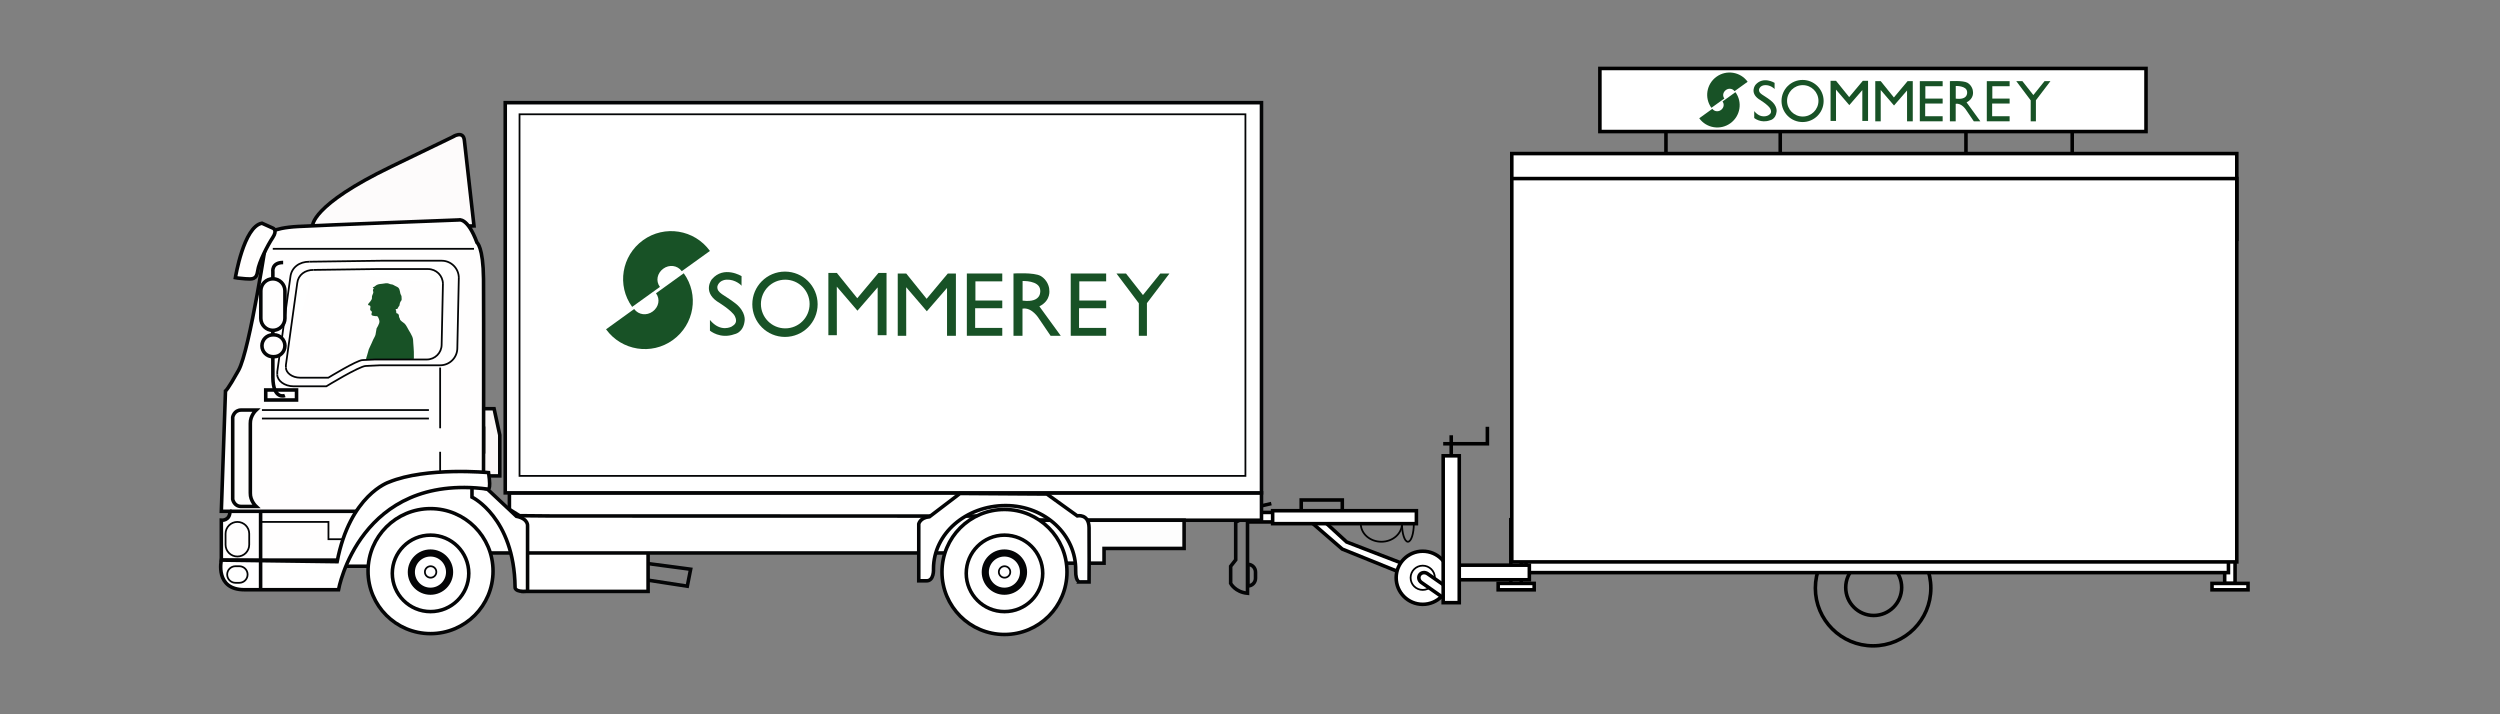 <?xml version="1.0" encoding="utf-8"?>
<!-- Generator: Adobe Illustrator 16.0.0, SVG Export Plug-In . SVG Version: 6.00 Build 0)  -->
<!DOCTYPE svg PUBLIC "-//W3C//DTD SVG 1.1//EN" "http://www.w3.org/Graphics/SVG/1.1/DTD/svg11.dtd">
<svg version="1.1" id="Ebene_1" xmlns="http://www.w3.org/2000/svg" xmlns:xlink="http://www.w3.org/1999/xlink" x="0px" y="0px"
	 width="700px" height="200px" viewBox="0 0 700 200" enable-background="new 0 0 700 200" xml:space="preserve">
<rect x="0" y="0" width="700" height="200" fill="#808080" stroke="none"/>
<g>
	<rect x="423.031" y="145.521" fill="#FFFFFF" stroke="#000000" stroke-miterlimit="10" width="2.91" height="17.832"/>
	<rect x="419.488" y="163.354" fill="#FFFFFF" stroke="#000000" stroke-miterlimit="10" width="10.082" height="1.792"/>
</g>
<g>
	<rect x="622.908" y="145.521" fill="#FFFFFF" stroke="#000000" stroke-miterlimit="10" width="2.91" height="17.832"/>
	<rect x="619.365" y="163.354" fill="#FFFFFF" stroke="#000000" stroke-miterlimit="10" width="10.08" height="1.792"/>
</g>
<circle fill="none" stroke="#000000" stroke-miterlimit="10" cx="524.468" cy="164.667" r="16.167"/>
<circle fill="none" stroke="#000000" stroke-miterlimit="10" cx="524.634" cy="164.5" r="7.833"/>
<rect x="427.301" y="155.334" fill="#FFFFFF" stroke="#000000" stroke-miterlimit="10" width="196.666" height="5"/>
<rect x="423.301" y="43" fill="#FFFFFF" stroke="#000000" stroke-miterlimit="10" width="203" height="24"/>
<rect x="395.217" y="158.25" fill="#FFFFFF" stroke="#000000" stroke-miterlimit="10" width="33" height="4.084"/>
<polygon fill="#FFFFFF" stroke="#000000" stroke-miterlimit="10" points="366.467,145.625 375.842,153.75 395.885,161.834 
	395.885,159 377.051,151.75 370.385,145.625 "/>
<rect x="423.301" y="50" fill="#FFFFFF" stroke="#000000" stroke-miterlimit="10" width="203" height="107.334"/>
<circle fill="#FFFFFF" stroke="#000000" stroke-miterlimit="10" cx="398.365" cy="161.777" r="7.437"/>
<circle fill="#FFFFFF" stroke="#000000" stroke-width="0.5" stroke-miterlimit="10" cx="398.366" cy="161.778" r="3.398"/>
<path fill="#FFFFFF" stroke="#000000" stroke-miterlimit="10" d="M407.203,167.697c-0.477,0.68-1.465,0.807-2.211,0.285l-6.98-4.877
	c-0.746-0.521-0.965-1.494-0.49-2.174l0,0c0.475-0.679,1.463-0.807,2.209-0.285l6.98,4.877
	C407.457,166.045,407.676,167.018,407.203,167.697L407.203,167.697z"/>
<path fill="none" d="M341.051,98.084c0,3.822,3.317,6.916,7.416,6.916"/>
<rect x="404.092" y="127.625" fill="#FFFFFF" stroke="#000000" stroke-miterlimit="10" width="4.5" height="41.125"/>
<polyline fill="none" stroke="#000000" stroke-miterlimit="10" points="404.092,124.25 416.467,124.25 416.467,119.5 "/>
<line fill="none" stroke="#000000" stroke-miterlimit="10" x1="406.342" y1="121.875" x2="406.342" y2="127.625"/>
<polyline fill="none" stroke="#000000" stroke-miterlimit="10" points="355.967,141 352.717,141.75 350.218,143.959 "/>
<polygon fill="#FFFFFF" stroke="#000000" stroke-miterlimit="10" points="359.842,146.146 350.217,146.146 350.217,143.479 
	351.219,143.479 359.842,143.479 "/>
<polyline fill="none" stroke="#000000" stroke-miterlimit="10" points="364.342,143 364.342,140 375.842,140 375.842,142.625 "/>
<rect x="356.342" y="143" fill="#FFFFFF" stroke="#000000" stroke-miterlimit="10" width="40.25" height="3.625"/>
<g>
	<path fill="none" stroke="#000000" stroke-width="0.5" stroke-miterlimit="10" d="M392.557,146.625c0,2.796-2.582,5.063-5.77,5.063
		s-5.771-2.267-5.771-5.063"/>
	<path fill="none" stroke="#000000" stroke-width="0.5" stroke-miterlimit="10" d="M395.871,146.625
		c0,2.796-0.742,5.063-1.656,5.063c-0.916,0-1.658-2.267-1.658-5.063"/>
</g>
<g>
	<line fill="none" stroke="#000000" stroke-miterlimit="10" x1="466.467" y1="34.5" x2="466.467" y2="43"/>
	<line fill="none" stroke="#000000" stroke-miterlimit="10" x1="580.217" y1="34.5" x2="580.217" y2="43"/>
	<line fill="none" stroke="#000000" stroke-miterlimit="10" x1="498.467" y1="34.5" x2="498.467" y2="43"/>
	<line fill="none" stroke="#000000" stroke-miterlimit="10" x1="550.467" y1="34.5" x2="550.467" y2="43"/>
	<rect x="447.967" y="19.167" fill="#FFFFFF" stroke="#000000" stroke-miterlimit="10" width="152.916" height="17.667"/>
</g>
<g>
	<g>
		<path fill="#185226" d="M485.668,25.532l3.672-2.64c-2.023-2.796-5.93-3.423-8.727-1.4c-2.797,2.023-3.443,5.901-1.422,8.698
			l3.623-2.605c-0.576-0.78-0.35-1.795,0.432-2.373C484.025,24.634,485.09,24.752,485.668,25.532z"/>
	</g>
	<g>
		<path fill="#185226" d="M479.455,30.47l-3.668,2.645c2.025,2.794,5.934,3.417,8.729,1.391c2.793-2.026,3.436-5.905,1.41-8.7
			l-3.619,2.61c0.578,0.78,0.352,1.794-0.428,2.373C481.1,31.367,480.033,31.25,479.455,30.47z"/>
	</g>
</g>
<polyline fill="#FAF7F7" stroke="#040506" stroke-miterlimit="10" points="135.385,114.438 138.343,114.438 139.94,121.813 
	139.94,133.25 135.655,133.25 "/>
<polygon fill="none" stroke="#040506" stroke-miterlimit="10" points="174.941,156.947 174.941,161.447 192.442,164.135 
	193.379,159.385 "/>
<rect x="146.343" y="154.146" fill="#FFFFFF" stroke="#040506" stroke-miterlimit="10" width="35.125" height="11.448"/>
<g>
	<path fill="none" stroke="#040506" stroke-miterlimit="10" d="M345.999,146.195v10.559l-1.416,1.81v4.779
		c0,0,1.258,2.456,4.719,2.771v-21.549L345.999,146.195z"/>
	<path fill="none" stroke="#040506" stroke-miterlimit="10" d="M349.4,164.068L349.4,164.068c1.184,0,2.143-0.959,2.143-2.143v-1.77
		c0-1.184-0.959-2.144-2.143-2.144l0,0V164.068z"/>
</g>
<rect x="142.634" y="138" fill="#FFFFFF" stroke="#040506" stroke-miterlimit="10" width="210.583" height="7.666"/>
<rect x="141.468" y="28.75" fill="#FFFFFF" stroke="#040506" stroke-miterlimit="10" width="211.749" height="109.25"/>
<path fill="#FFFFFF" stroke="#040506" stroke-miterlimit="10" d="M145.483,144.391l-16.016-9.891l-21,4.5l-5.417,6.666
	l-6.833,12.875h8.417l30.167-3.707h141.078V144.5c0,0-118.524-0.031-121.724-0.031L145.483,144.391z"/>
<polygon fill="#FDFDFD" stroke="#040506" stroke-miterlimit="10" points="278.384,150.67 294.384,150.67 294.384,157.689 
	309.134,157.689 309.134,153.564 331.551,153.564 331.551,145.666 278.384,145.666 "/>
<path fill="#FFFFFF" stroke="#040506" stroke-miterlimit="10" d="M301.19,159.688c0.166-9.768-8.428-18.125-19.594-18.125
	s-20.219,7.919-20.219,17.688c0,0,0.25,3.563-2.125,3.375h-2v-15.938c0,0,0.375-1.75,3-2l8.549-6.521l24.334,0.167l8.492,6.104
	c0,0,3.25-0.688,3.313,3.313s0,15.188,0,15.188h-2.375C302.565,162.938,301.127,163.375,301.19,159.688z"/>
<rect x="145.468" y="32" fill="#FFFFFF" stroke="#040506" stroke-width="0.5" stroke-miterlimit="10" width="203.25" height="101.25"/>
<path fill="#FFFFFF" stroke="#040506" stroke-miterlimit="10" d="M132.155,135.938v3.25c0,0,11.813,5.688,12.063,25.188
	c0,0-0.313,1.521,3.5,1.166v-18.229c0,0,0.313-2.063-3.125-2.75l-8.125-7.625L132.155,135.938z"/>
<path fill="none" stroke="#040506" stroke-miterlimit="10" d="M79.28,73.5"/>
<path fill="#FDFBFB" stroke="#040506" stroke-miterlimit="10" d="M87.53,63.25c0,0-0.625-5.688,22.063-16.625
	s17.063-8.25,17.063-8.25s3.125-2.063,3.375,1l2.688,23.875l-45.189,1.375L87.53,63.25z"/>
<path fill="none" stroke="#040506" stroke-miterlimit="10" d="M77.727,105.188"/>
<path fill="none" stroke="#040506" stroke-miterlimit="10" d="M135.385,126.5h-15.5c-1.818,0-3.292-1.474-3.292-3.291l0,0
	c0-1.818,1.474-3.292,3.292-3.292h15.5V126.5z"/>
<polyline fill="none" stroke="#040506" stroke-miterlimit="10" points="121.551,120.125 121.551,121.625 120.093,121.625 
	120.093,124.667 121.551,124.667 121.551,126.042 "/>
<path fill="#FFFEFE" stroke="#040506" stroke-miterlimit="10" d="M95.718,156.834h-33.75v-11.168c0,0,2.417,0.251,2.417-2.499
	h-2.417l1.167-33.667c0,0,0.593-0.307,3.667-5.834c3.137-5.641,8-37.916,8-37.916s0.917-1.917,8.667-2.334
	c7.75-0.416,45-1.832,45-1.832s2.417-0.834,5.083,6.333c0,0,1.75,1.193,1.833,10.2c0.083,9.008,0,55.508,0,55.508L109.843,138
	l-6.792,5.25l-4.356,7L95.718,156.834z"/>
<line fill="none" stroke="#040506" stroke-width="0.5" stroke-miterlimit="10" x1="76.377" y1="69.667" x2="132.718" y2="69.667"/>
<line fill="none" stroke="#040506" stroke-width="0.5" stroke-miterlimit="10" x1="123.239" y1="126.5" x2="123.239" y2="132.334"/>
<rect x="74.405" y="109.193" fill="#FFFEFE" stroke="#040506" stroke-miterlimit="10" width="8.625" height="2.807"/>
<line fill="none" stroke="#040506" stroke-miterlimit="10" x1="64.384" y1="143.167" x2="99.843" y2="143.167"/>
<path fill="#FFFFFF" stroke="#040506" stroke-miterlimit="10" d="M61.968,156.834c0,0-1.864,8.291,6.469,8.291H94.78
	c0,0,5.854-32.791,41.688-28.188c0,0,1.167,0.979,0.333-4.604c0,0-17.417-1.667-27.917,2.666c0,0-10.905,3.563-14.489,22.271
	L61.968,156.834z"/>
<path fill="#FFFEFE" stroke="#040506" stroke-miterlimit="10" d="M65.905,77.75c0,0,2.313-14.313,7.438-15.25l3.063,1.375
	c0,0,1.382,0.5-0.028,2.625s-3.91,6.938-4.222,9.375s-1.563,2.313-3.438,2.188S65.905,77.75,65.905,77.75z"/>
<path fill="none" stroke="#040506" stroke-miterlimit="10" d="M79.78,110.75c0,0-3.313,1.313-3.375-5.125s0-29.5,0-29.5
	S75.968,73.5,79.28,73.5"/>
<path fill="none" stroke="#040506" stroke-width="0.5" stroke-miterlimit="10" d="M77.635,104.895v-0.811l3.674-26.547
	c0.291-2.643,2.534-4.287,5.31-4.258l0,0"/>
<path fill="none" stroke="#040506" stroke-width="0.5" stroke-miterlimit="10" d="M128.468,77.813l-0.416,19.656l0,0
	c0,2.658-2.155,4.813-4.813,4.813h-16.792l-4.029,0.189c-1.766,0.023-11.051,5.701-11.051,5.701h-6.916h-2.192
	c-2.658,0-4.625-1.629-4.625-3.277l0,0"/>
<path fill="#FFFEFE" stroke="#040506" stroke-miterlimit="10" d="M79.78,89.125c0,1.863-1.511,3.375-3.375,3.375l0,0
	c-1.864,0-3.375-1.512-3.375-3.375v-7.688c0-1.863,1.511-3.375,3.375-3.375l0,0c1.864,0,3.375,1.512,3.375,3.375V89.125z"/>
<path fill="#FFFEFE" stroke="#040506" stroke-miterlimit="10" d="M79.78,96.813c0,1.691-1.371,3.063-3.063,3.063h-0.313
	c-1.691,0-3.063-1.371-3.063-3.063l0,0c0-1.691,1.371-3.063,3.063-3.063h0.313C78.409,93.75,79.78,95.121,79.78,96.813L79.78,96.813
	z"/>
<path fill="#FFFEFE" stroke="#040506" stroke-width="0.5" stroke-miterlimit="10" d="M86.619,73.279L106.864,73h16.792
	c2.658,0,4.813,2.154,4.813,4.813l0,0"/>
<path fill="#FDFDFD" stroke="#040506" stroke-miterlimit="10" d="M70.093,138.053c-0.063,2.188,1.625,3.75,1.625,3.75
	s-2.188,0-4.188,0s-2.375-2-2.375-2v-22.99c0,0,0.375-2,2.375-2s4.188,0,4.188,0s-1.688,1.563-1.625,3.75V138.053z"/>
<circle fill="#FFFFFF" stroke="#040506" stroke-miterlimit="10" cx="120.551" cy="159.916" r="17.5"/>
<circle fill="#FFFFFF" stroke="#040506" stroke-miterlimit="10" cx="120.551" cy="160.542" r="10.708"/>
<circle fill="#FFFFFF" stroke="#040506" stroke-width="2" stroke-miterlimit="10" cx="120.53" cy="160.188" r="5.354"/>
<circle fill="#FFFFFF" stroke="#040506" stroke-width="0.5" stroke-miterlimit="10" cx="120.572" cy="160.146" r="1.604"/>
<path fill="none" stroke="#040506" stroke-width="0.5" stroke-miterlimit="10" d="M69.78,152.512c0,1.83-1.483,3.313-3.313,3.313
	l0,0c-1.83,0-3.313-1.482-3.313-3.313v-3.063c0-1.829,1.483-3.313,3.313-3.313l0,0c1.83,0,3.313,1.483,3.313,3.313V152.512z"/>
<path fill="none" stroke="#040506" stroke-width="0.5" stroke-miterlimit="10" d="M69.327,160.864c0,1.283-1.04,2.323-2.323,2.323
	h-1.072c-1.283,0-2.323-1.04-2.323-2.323l0,0c0-1.282,1.04-2.323,2.323-2.323h1.072C68.287,158.541,69.327,159.582,69.327,160.864
	L69.327,160.864z"/>
<line fill="none" stroke="#040506" stroke-width="0.5" stroke-miterlimit="10" x1="123.239" y1="102.917" x2="123.239" y2="119.917"/>
<polyline fill="none" stroke="#040506" stroke-width="0.5" stroke-miterlimit="10" points="72.968,146.137 91.968,146.137 
	91.968,150.98 96.218,150.98 "/>
<line fill="none" stroke="#040506" stroke-width="0.5" stroke-miterlimit="10" x1="73.343" y1="114.813" x2="120.093" y2="114.813"/>
<line fill="none" stroke="#040506" stroke-width="0.5" stroke-miterlimit="10" x1="73.343" y1="117.188" x2="120.093" y2="117.188"/>
<line fill="none" stroke="#040506" stroke-miterlimit="10" x1="72.968" y1="143.167" x2="72.968" y2="165.125"/>
<circle fill="#FFFFFF" stroke="#040506" stroke-miterlimit="10" cx="281.254" cy="160.155" r="17.5"/>
<circle fill="#FFFFFF" stroke="#040506" stroke-miterlimit="10" cx="281.254" cy="160.542" r="10.708"/>
<circle fill="#FFFFFF" stroke="#040506" stroke-width="2" stroke-miterlimit="10" cx="281.233" cy="160.188" r="5.354"/>
<circle fill="#FFFFFF" stroke="#040506" stroke-width="0.5" stroke-miterlimit="10" cx="281.275" cy="160.146" r="1.604"/>
<path fill="#FFFFFF" stroke="#040506" stroke-width="0.5" stroke-miterlimit="10" d="M80.051,102.921v-0.702l3.178-22.961
	c0.251-2.285,2.191-3.708,4.592-3.683l0,0"/>
<path fill="#FFFFFF" stroke="#040506" stroke-width="0.5" stroke-miterlimit="10" d="M87.822,75.575l17.511-0.241h14.524
	c2.299,0,4.163,1.863,4.163,4.162l0,0"/>
<path fill="#185226" d="M109.568,79.614c0.336,0.001,0.743,0.245,1.016,0.411c0.293,0.178,0.72,0.295,0.956,0.537
	c0.55,0.563,0.364,1.424,0.744,2.047c0.172,0.284,0.164,0.496,0.164,0.834c0,0.166,0.043,0.395,0,0.555
	c-0.05,0.188-0.166,0.244-0.262,0.393c-0.158,0.248-0.278,0.593-0.295,0.885c-0.019,0.33-0.036,0.288-0.229,0.518
	c-0.088,0.104-0.15,0.216-0.222,0.359c-0.051,0.105-0.083,0.248-0.186,0.326c-0.121,0.094-0.331-0.021-0.431,0.118
	c-0.125,0.175,0.088,0.298,0.113,0.419c0.025,0.126-0.003,0.264,0.006,0.393c0.04,0.502,0.231,0.209,0.532,0.484
	c0.212,0.194,0.271,0.563,0.254,0.852l0.261,0.555c-0.107,0.382,1.005,1.027,1.27,1.277c0.545,0.516,0.774,1.211,1.17,1.833
	c0.376,0.592,0.689,1.163,0.986,1.798c0.277,0.592,0.276,1.209,0.304,1.865c0.036,0.818,0.164,1.643,0.164,2.453
	c0,0.456,0.032,1.332,0.005,1.787c-0.03,0.496-0.583-0.083-0.781,0.359l-2.141-0.141c-0.024,0.377-2.835-0.232-2.987,0.102
	l-7.481,0.133c0.007-0.073-0.043-0.029-0.032-0.1c0.106-0.668,0.403-1.269,0.535-1.91c0.147-0.711,0.334-1.236,0.68-1.858
	c0.321-0.578,0.506-1.183,0.791-1.767c0.264-0.539,0.732-1.211,0.745-1.84l0.229-1.341c0.291-0.411,0.542-0.993,0.728-1.464
	c0.193-0.495-0.04-1.127-0.263-1.579c-0.323-0.655-0.505-0.237-1.425-0.489c-0.294-0.082-0.481-0.154-0.48-0.459
	c0.002-0.271,0.219-0.473,0.074-0.729c-0.176-0.311-0.44-0.201-0.434-0.646c0.003-0.215,0.148-0.721,0.028-0.91
	c-0.195-0.307-0.817-0.055-0.552-0.563c0.172-0.327,0.397-0.441,0.556-0.686c0.124-0.189,0.354-0.486,0.425-0.688
	c0.09-0.257,0-0.572,0.059-0.826c0.069-0.293,0.248-0.557,0.334-0.844c0.1-0.332-0.033-0.458-0.073-0.777
	c-0.039-0.322,0.293-0.369,0.203-0.598c-0.06-0.151-0.316-0.053-0.205-0.27c0.029-0.057,0.307-0.092,0.369-0.127
	c0.262-0.152,0.411-0.369,0.69-0.51c0.273-0.137,0.617-0.222,0.907-0.264c0.386-0.057,0.719-0.039,1.086-0.129
	c0.298-0.072,0.708-0.098,1.017-0.074c0.315,0.023,0.55,0.206,0.857,0.26c0.32,0.057,0.686,0.09,0.94,0.329"/>
<path fill="none" stroke="#040506" stroke-width="0.5" stroke-miterlimit="10" d="M124.02,79.496l-0.36,17.002l0,0
	c0,2.299-1.864,4.162-4.163,4.162h-14.524l-3.485,0.164c-1.527,0.021-9.558,4.932-9.558,4.932h-5.982h-1.896
	c-2.299,0-4-1.409-4-2.835l0,0"/>
<path fill="#185226" d="M299.462,72.174"/>
<path fill="#FFFFFF" d="M291.325,72.174v-5.492c0,0,4.65-0.197,4.922,2.449C296.247,69.131,297.013,72.891,291.325,72.174z"/>
<g>
	<g>
		<g>
			<path fill="#185226" d="M190.899,75.93l7.881-5.666c-4.342-6.002-12.729-7.348-18.73-3.006
				c-6.002,4.343-7.391,12.666-3.049,18.668l7.775-5.592c-1.239-1.675-0.751-3.853,0.924-5.092
				C187.374,74.003,189.661,74.256,190.899,75.93z"/>
		</g>
		<g>
			<path fill="#185226" d="M177.565,86.529l-7.873,5.676c4.349,5.997,12.736,7.334,18.732,2.985
				c5.998-4.35,7.377-12.675,3.029-18.673l-7.771,5.602c1.242,1.674,0.757,3.852-0.917,5.092
				C181.092,88.455,178.807,88.203,177.565,86.529z"/>
		</g>
	</g>
	<circle fill="#185226" cx="219.792" cy="85.193" r="9.146"/>
	<circle fill="#FFFFFF" cx="219.874" cy="85.127" r="6.816"/>
	<polygon fill="#185226" points="234.317,93.857 231.943,93.857 231.943,76.419 234.317,76.419 240.032,83.506 245.967,76.419 
		248.231,76.419 248.231,93.857 245.745,93.857 245.745,80.463 240.086,86.993 234.305,80.26 	"/>
	<polygon fill="#185226" points="253.741,94.018 251.366,94.018 251.366,76.58 253.741,76.58 259.456,83.666 265.391,76.58 
		267.655,76.58 267.655,94.018 265.168,94.018 265.168,80.624 259.51,87.154 253.729,80.42 	"/>
	<g>
		<polygon fill="#185226" points="280.461,76.58 270.716,76.58 270.716,94.018 280.635,94.018 280.635,91.816 273.042,91.816 
			273.042,86.301 280.635,86.301 280.635,84.148 273.116,84.148 273.116,78.781 280.635,78.781 280.635,76.58 		"/>
	</g>
	<g>
		<polygon fill="#185226" points="309.551,76.58 299.805,76.58 299.805,94.018 309.724,94.018 309.724,91.816 302.13,91.816 
			302.13,86.301 309.724,86.301 309.724,84.148 302.205,84.148 302.205,78.781 309.724,78.781 309.724,76.58 		"/>
	</g>
	<polygon fill="#185226" points="321.139,94.018 318.875,94.018 318.875,84.916 312.606,76.58 315.277,76.58 320.026,82.615 
		324.887,76.58 327.447,76.58 321.139,84.879 	"/>
	<path fill="#185226" d="M207.64,77.322c0,0-4.96-3.08-8.336,0.891c0,0-2.591,3.308,1.453,6.164c0,0,4.235,2.542,5.027,4.199
		c0.792,1.658-0.062,2.35-0.89,2.845c0,0-3.092,1.831-6.11-1.83v2.993c0,0,2.87,2.449,6.876,0.989c0,0,2.462-0.39,2.833-3.704
		c0,0,0.501-2.505-2.585-4.929c-3.116-2.448-5.226-2.845-5.046-4.725c0,0,0.321-1.794,2.614-1.905
		c2.438-0.117,4.188,1.633,4.163,1.707S207.64,77.322,207.64,77.322z"/>
	<path fill="#185226" d="M294.462,84.174"/>
	<path fill="#185226" d="M283.776,94.018V76.58c0,0,5.764-0.371,7.619,0.692s2.424,3.142,2.399,3.858c0,0,0.595,2.969-2.771,4.65
		l5.986,8.236h-2.845l-3.29-4.848c0,0-1.93-3.215-4.576-2.746v7.594H283.776z"/>
	<path fill="#FFFFFF" d="M286.325,84.174v-5.492c0,0,4.65-0.197,4.922,2.449C291.247,81.131,292.013,84.891,286.325,84.174z"/>
</g>
<g>
	<circle fill="#185226" cx="504.721" cy="28.277" r="5.896"/>
	<circle fill="#FFFFFF" cx="504.773" cy="28.234" r="4.395"/>
	<polygon fill="#185226" points="514.084,33.862 512.555,33.862 512.555,22.62 514.084,22.62 517.77,27.188 521.596,22.62 
		523.055,22.62 523.055,33.862 521.451,33.862 521.451,25.228 517.805,29.437 514.078,25.096 	"/>
	<polygon fill="#185226" points="526.605,33.965 525.076,33.965 525.076,22.724 526.605,22.724 530.291,27.292 534.117,22.724 
		535.576,22.724 535.576,33.965 533.973,33.965 533.973,25.331 530.326,29.541 526.6,25.199 	"/>
	<g>
		<polygon fill="#185226" points="543.832,22.724 537.549,22.724 537.549,33.965 543.943,33.965 543.943,32.546 539.049,32.546 
			539.049,28.99 543.943,28.99 543.943,27.603 539.096,27.603 539.096,24.143 543.943,24.143 543.943,22.724 		"/>
	</g>
	<g>
		<polygon fill="#185226" points="562.584,22.724 556.303,22.724 556.303,33.965 562.695,33.965 562.695,32.546 557.801,32.546 
			557.801,28.99 562.695,28.99 562.695,27.603 557.85,27.603 557.85,24.143 562.695,24.143 562.695,22.724 		"/>
	</g>
	<polygon fill="#185226" points="570.055,33.965 568.596,33.965 568.596,28.098 564.555,22.724 566.275,22.724 569.338,26.615 
		572.471,22.724 574.121,22.724 570.055,28.074 	"/>
	<path fill="#185226" d="M496.887,23.202c0,0-3.197-1.985-5.373,0.574c0,0-1.67,2.132,0.938,3.974c0,0,2.73,1.639,3.24,2.707
		s-0.039,1.515-0.574,1.833c0,0-1.992,1.18-3.938-1.18v1.929c0,0,1.85,1.579,4.432,0.638c0,0,1.588-0.251,1.826-2.388
		c0,0,0.322-1.615-1.666-3.177c-2.01-1.578-3.369-1.833-3.254-3.045c0,0,0.207-1.156,1.686-1.228
		c1.572-0.076,2.699,1.053,2.684,1.101S496.887,23.202,496.887,23.202z"/>
	<path fill="#185226" d="M552.857,27.619"/>
	<path fill="#185226" d="M545.969,33.965V22.724c0,0,3.715-0.239,4.912,0.447c1.195,0.686,1.563,2.025,1.547,2.487
		c0,0,0.383,1.914-1.787,2.998l3.859,5.31h-1.834l-2.121-3.125c0,0-1.244-2.073-2.949-1.77v4.895H545.969z"/>
	<path fill="#FFFFFF" d="M547.611,27.619v-3.54c0,0,2.998-0.127,3.174,1.579C550.785,25.658,551.279,28.082,547.611,27.619z"/>
</g>
</svg>
